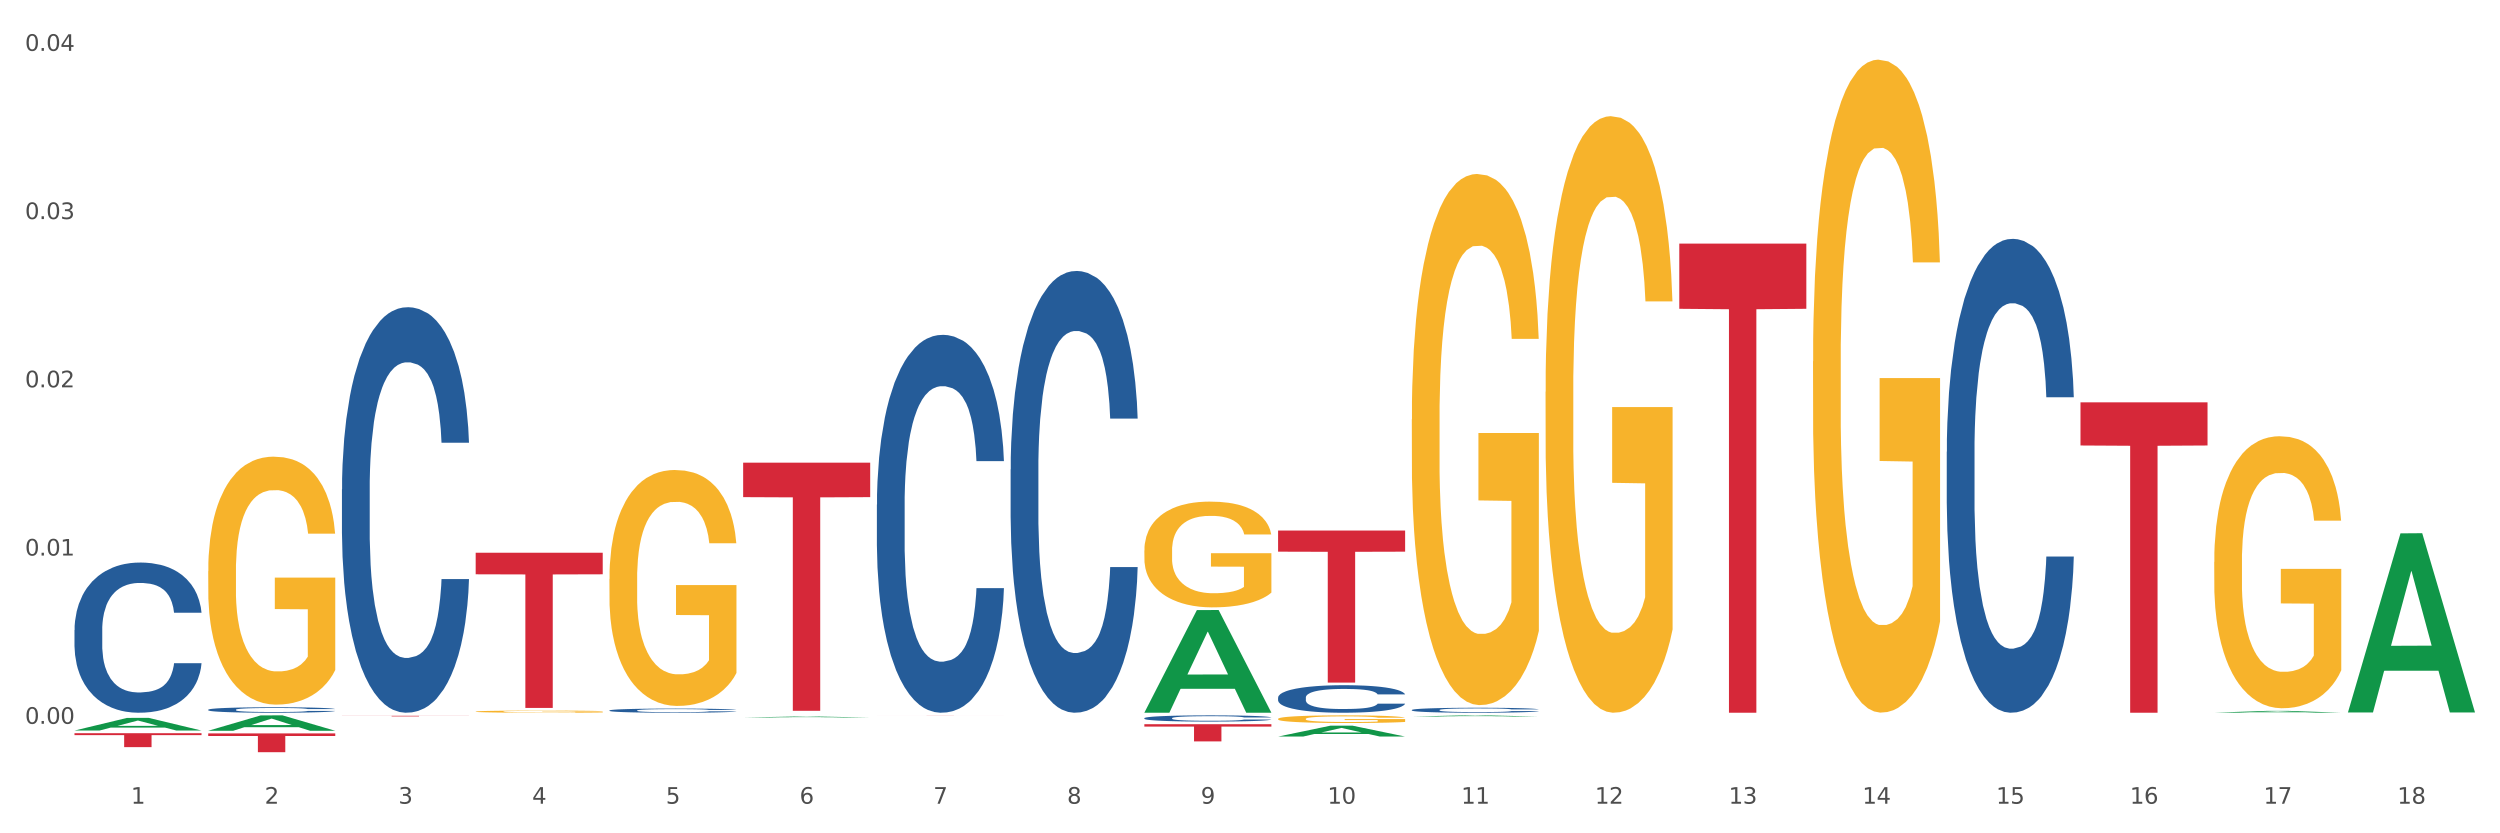 <?xml version="1.0" encoding="utf-8" standalone="no"?>
<!DOCTYPE svg PUBLIC "-//W3C//DTD SVG 1.1//EN"
  "http://www.w3.org/Graphics/SVG/1.1/DTD/svg11.dtd">
<svg xmlns:xlink="http://www.w3.org/1999/xlink" width="1080pt" height="360pt" viewBox="0 0 1080 360" xmlns="http://www.w3.org/2000/svg" version="1.1">
 <rect x="0" y="0" width="1080" height="360" fill="#333333" stroke="none"/>
 <defs>
  <style type="text/css">*{stroke-linejoin: round; stroke-linecap: butt}</style>
 </defs>
 <g id="figure_1">
  <g id="patch_1">
   <path d="M 0 360 
L 1080 360 
L 1080 0 
L 0 0 
z
" style="fill: #ffffff; stroke: #ffffff; stroke-linejoin: miter"/>
  </g>
  <g id="axes_1">
   <g id="matplotlib.axis_1">
    <g id="xtick_1">
     <g id="text_1">
      <!-- 1 -->
      <g style="fill: #4d4d4d" transform="translate(56.563 347.204) scale(0.096 -0.096)">
       <defs>
        <path id="DejaVuSans-31" d="M 794 531 
L 1825 531 
L 1825 4091 
L 703 3866 
L 703 4441 
L 1819 4666 
L 2450 4666 
L 2450 531 
L 3481 531 
L 3481 0 
L 794 0 
L 794 531 
z
" transform="scale(0.016)"/>
       </defs>
       <use xlink:href="#DejaVuSans-31"/>
      </g>
     </g>
    </g>
    <g id="xtick_2">
     <g id="text_2">
      <!-- 2 -->
      <g style="fill: #4d4d4d" transform="translate(114.336 347.204) scale(0.096 -0.096)">
       <defs>
        <path id="DejaVuSans-32" d="M 1228 531 
L 3431 531 
L 3431 0 
L 469 0 
L 469 531 
Q 828 903 1448 1529 
Q 2069 2156 2228 2338 
Q 2531 2678 2651 2914 
Q 2772 3150 2772 3378 
Q 2772 3750 2511 3984 
Q 2250 4219 1831 4219 
Q 1534 4219 1204 4116 
Q 875 4013 500 3803 
L 500 4441 
Q 881 4594 1212 4672 
Q 1544 4750 1819 4750 
Q 2544 4750 2975 4387 
Q 3406 4025 3406 3419 
Q 3406 3131 3298 2873 
Q 3191 2616 2906 2266 
Q 2828 2175 2409 1742 
Q 1991 1309 1228 531 
z
" transform="scale(0.016)"/>
       </defs>
       <use xlink:href="#DejaVuSans-32"/>
      </g>
     </g>
    </g>
    <g id="xtick_3">
     <g id="text_3">
      <!-- 3 -->
      <g style="fill: #4d4d4d" transform="translate(172.109 347.204) scale(0.096 -0.096)">
       <defs>
        <path id="DejaVuSans-33" d="M 2597 2516 
Q 3050 2419 3304 2112 
Q 3559 1806 3559 1356 
Q 3559 666 3084 287 
Q 2609 -91 1734 -91 
Q 1441 -91 1130 -33 
Q 819 25 488 141 
L 488 750 
Q 750 597 1062 519 
Q 1375 441 1716 441 
Q 2309 441 2620 675 
Q 2931 909 2931 1356 
Q 2931 1769 2642 2001 
Q 2353 2234 1838 2234 
L 1294 2234 
L 1294 2753 
L 1863 2753 
Q 2328 2753 2575 2939 
Q 2822 3125 2822 3475 
Q 2822 3834 2567 4026 
Q 2313 4219 1838 4219 
Q 1578 4219 1281 4162 
Q 984 4106 628 3988 
L 628 4550 
Q 988 4650 1302 4700 
Q 1616 4750 1894 4750 
Q 2613 4750 3031 4423 
Q 3450 4097 3450 3541 
Q 3450 3153 3228 2886 
Q 3006 2619 2597 2516 
z
" transform="scale(0.016)"/>
       </defs>
       <use xlink:href="#DejaVuSans-33"/>
      </g>
     </g>
    </g>
    <g id="xtick_4">
     <g id="text_4">
      <!-- 4 -->
      <g style="fill: #4d4d4d" transform="translate(229.882 347.204) scale(0.096 -0.096)">
       <defs>
        <path id="DejaVuSans-34" d="M 2419 4116 
L 825 1625 
L 2419 1625 
L 2419 4116 
z
M 2253 4666 
L 3047 4666 
L 3047 1625 
L 3713 1625 
L 3713 1100 
L 3047 1100 
L 3047 0 
L 2419 0 
L 2419 1100 
L 313 1100 
L 313 1709 
L 2253 4666 
z
" transform="scale(0.016)"/>
       </defs>
       <use xlink:href="#DejaVuSans-34"/>
      </g>
     </g>
    </g>
    <g id="xtick_5">
     <g id="text_5">
      <!-- 5 -->
      <g style="fill: #4d4d4d" transform="translate(287.655 347.204) scale(0.096 -0.096)">
       <defs>
        <path id="DejaVuSans-35" d="M 691 4666 
L 3169 4666 
L 3169 4134 
L 1269 4134 
L 1269 2991 
Q 1406 3038 1543 3061 
Q 1681 3084 1819 3084 
Q 2600 3084 3056 2656 
Q 3513 2228 3513 1497 
Q 3513 744 3044 326 
Q 2575 -91 1722 -91 
Q 1428 -91 1123 -41 
Q 819 9 494 109 
L 494 744 
Q 775 591 1075 516 
Q 1375 441 1709 441 
Q 2250 441 2565 725 
Q 2881 1009 2881 1497 
Q 2881 1984 2565 2268 
Q 2250 2553 1709 2553 
Q 1456 2553 1204 2497 
Q 953 2441 691 2322 
L 691 4666 
z
" transform="scale(0.016)"/>
       </defs>
       <use xlink:href="#DejaVuSans-35"/>
      </g>
     </g>
    </g>
    <g id="xtick_6">
     <g id="text_6">
      <!-- 6 -->
      <g style="fill: #4d4d4d" transform="translate(345.428 347.204) scale(0.096 -0.096)">
       <defs>
        <path id="DejaVuSans-36" d="M 2113 2584 
Q 1688 2584 1439 2293 
Q 1191 2003 1191 1497 
Q 1191 994 1439 701 
Q 1688 409 2113 409 
Q 2538 409 2786 701 
Q 3034 994 3034 1497 
Q 3034 2003 2786 2293 
Q 2538 2584 2113 2584 
z
M 3366 4563 
L 3366 3988 
Q 3128 4100 2886 4159 
Q 2644 4219 2406 4219 
Q 1781 4219 1451 3797 
Q 1122 3375 1075 2522 
Q 1259 2794 1537 2939 
Q 1816 3084 2150 3084 
Q 2853 3084 3261 2657 
Q 3669 2231 3669 1497 
Q 3669 778 3244 343 
Q 2819 -91 2113 -91 
Q 1303 -91 875 529 
Q 447 1150 447 2328 
Q 447 3434 972 4092 
Q 1497 4750 2381 4750 
Q 2619 4750 2861 4703 
Q 3103 4656 3366 4563 
z
" transform="scale(0.016)"/>
       </defs>
       <use xlink:href="#DejaVuSans-36"/>
      </g>
     </g>
    </g>
    <g id="xtick_7">
     <g id="text_7">
      <!-- 7 -->
      <g style="fill: #4d4d4d" transform="translate(403.201 347.204) scale(0.096 -0.096)">
       <defs>
        <path id="DejaVuSans-37" d="M 525 4666 
L 3525 4666 
L 3525 4397 
L 1831 0 
L 1172 0 
L 2766 4134 
L 525 4134 
L 525 4666 
z
" transform="scale(0.016)"/>
       </defs>
       <use xlink:href="#DejaVuSans-37"/>
      </g>
     </g>
    </g>
    <g id="xtick_8">
     <g id="text_8">
      <!-- 8 -->
      <g style="fill: #4d4d4d" transform="translate(460.974 347.204) scale(0.096 -0.096)">
       <defs>
        <path id="DejaVuSans-38" d="M 2034 2216 
Q 1584 2216 1326 1975 
Q 1069 1734 1069 1313 
Q 1069 891 1326 650 
Q 1584 409 2034 409 
Q 2484 409 2743 651 
Q 3003 894 3003 1313 
Q 3003 1734 2745 1975 
Q 2488 2216 2034 2216 
z
M 1403 2484 
Q 997 2584 770 2862 
Q 544 3141 544 3541 
Q 544 4100 942 4425 
Q 1341 4750 2034 4750 
Q 2731 4750 3128 4425 
Q 3525 4100 3525 3541 
Q 3525 3141 3298 2862 
Q 3072 2584 2669 2484 
Q 3125 2378 3379 2068 
Q 3634 1759 3634 1313 
Q 3634 634 3220 271 
Q 2806 -91 2034 -91 
Q 1263 -91 848 271 
Q 434 634 434 1313 
Q 434 1759 690 2068 
Q 947 2378 1403 2484 
z
M 1172 3481 
Q 1172 3119 1398 2916 
Q 1625 2713 2034 2713 
Q 2441 2713 2670 2916 
Q 2900 3119 2900 3481 
Q 2900 3844 2670 4047 
Q 2441 4250 2034 4250 
Q 1625 4250 1398 4047 
Q 1172 3844 1172 3481 
z
" transform="scale(0.016)"/>
       </defs>
       <use xlink:href="#DejaVuSans-38"/>
      </g>
     </g>
    </g>
    <g id="xtick_9">
     <g id="text_9">
      <!-- 9 -->
      <g style="fill: #4d4d4d" transform="translate(518.747 347.204) scale(0.096 -0.096)">
       <defs>
        <path id="DejaVuSans-39" d="M 703 97 
L 703 672 
Q 941 559 1184 500 
Q 1428 441 1663 441 
Q 2288 441 2617 861 
Q 2947 1281 2994 2138 
Q 2813 1869 2534 1725 
Q 2256 1581 1919 1581 
Q 1219 1581 811 2004 
Q 403 2428 403 3163 
Q 403 3881 828 4315 
Q 1253 4750 1959 4750 
Q 2769 4750 3195 4129 
Q 3622 3509 3622 2328 
Q 3622 1225 3098 567 
Q 2575 -91 1691 -91 
Q 1453 -91 1209 -44 
Q 966 3 703 97 
z
M 1959 2075 
Q 2384 2075 2632 2365 
Q 2881 2656 2881 3163 
Q 2881 3666 2632 3958 
Q 2384 4250 1959 4250 
Q 1534 4250 1286 3958 
Q 1038 3666 1038 3163 
Q 1038 2656 1286 2365 
Q 1534 2075 1959 2075 
z
" transform="scale(0.016)"/>
       </defs>
       <use xlink:href="#DejaVuSans-39"/>
      </g>
     </g>
    </g>
    <g id="xtick_10">
     <g id="text_10">
      <!-- 10 -->
      <g style="fill: #4d4d4d" transform="translate(573.466 347.204) scale(0.096 -0.096)">
       <defs>
        <path id="DejaVuSans-30" d="M 2034 4250 
Q 1547 4250 1301 3770 
Q 1056 3291 1056 2328 
Q 1056 1369 1301 889 
Q 1547 409 2034 409 
Q 2525 409 2770 889 
Q 3016 1369 3016 2328 
Q 3016 3291 2770 3770 
Q 2525 4250 2034 4250 
z
M 2034 4750 
Q 2819 4750 3233 4129 
Q 3647 3509 3647 2328 
Q 3647 1150 3233 529 
Q 2819 -91 2034 -91 
Q 1250 -91 836 529 
Q 422 1150 422 2328 
Q 422 3509 836 4129 
Q 1250 4750 2034 4750 
z
" transform="scale(0.016)"/>
       </defs>
       <use xlink:href="#DejaVuSans-31"/>
       <use xlink:href="#DejaVuSans-30" transform="translate(63.623 0)"/>
      </g>
     </g>
    </g>
    <g id="xtick_11">
     <g id="text_11">
      <!-- 11 -->
      <g style="fill: #4d4d4d" transform="translate(631.239 347.204) scale(0.096 -0.096)">
       <use xlink:href="#DejaVuSans-31"/>
       <use xlink:href="#DejaVuSans-31" transform="translate(63.623 0)"/>
      </g>
     </g>
    </g>
    <g id="xtick_12">
     <g id="text_12">
      <!-- 12 -->
      <g style="fill: #4d4d4d" transform="translate(689.012 347.204) scale(0.096 -0.096)">
       <use xlink:href="#DejaVuSans-31"/>
       <use xlink:href="#DejaVuSans-32" transform="translate(63.623 0)"/>
      </g>
     </g>
    </g>
    <g id="xtick_13">
     <g id="text_13">
      <!-- 13 -->
      <g style="fill: #4d4d4d" transform="translate(746.785 347.204) scale(0.096 -0.096)">
       <use xlink:href="#DejaVuSans-31"/>
       <use xlink:href="#DejaVuSans-33" transform="translate(63.623 0)"/>
      </g>
     </g>
    </g>
    <g id="xtick_14">
     <g id="text_14">
      <!-- 14 -->
      <g style="fill: #4d4d4d" transform="translate(804.558 347.204) scale(0.096 -0.096)">
       <use xlink:href="#DejaVuSans-31"/>
       <use xlink:href="#DejaVuSans-34" transform="translate(63.623 0)"/>
      </g>
     </g>
    </g>
    <g id="xtick_15">
     <g id="text_15">
      <!-- 15 -->
      <g style="fill: #4d4d4d" transform="translate(862.331 347.204) scale(0.096 -0.096)">
       <use xlink:href="#DejaVuSans-31"/>
       <use xlink:href="#DejaVuSans-35" transform="translate(63.623 0)"/>
      </g>
     </g>
    </g>
    <g id="xtick_16">
     <g id="text_16">
      <!-- 16 -->
      <g style="fill: #4d4d4d" transform="translate(920.104 347.204) scale(0.096 -0.096)">
       <use xlink:href="#DejaVuSans-31"/>
       <use xlink:href="#DejaVuSans-36" transform="translate(63.623 0)"/>
      </g>
     </g>
    </g>
    <g id="xtick_17">
     <g id="text_17">
      <!-- 17 -->
      <g style="fill: #4d4d4d" transform="translate(977.877 347.204) scale(0.096 -0.096)">
       <use xlink:href="#DejaVuSans-31"/>
       <use xlink:href="#DejaVuSans-37" transform="translate(63.623 0)"/>
      </g>
     </g>
    </g>
    <g id="xtick_18">
     <g id="text_18">
      <!-- 18 -->
      <g style="fill: #4d4d4d" transform="translate(1035.65 347.204) scale(0.096 -0.096)">
       <use xlink:href="#DejaVuSans-31"/>
       <use xlink:href="#DejaVuSans-38" transform="translate(63.623 0)"/>
      </g>
     </g>
    </g>
    <g id="xtick_19"/>
    <g id="xtick_20"/>
    <g id="xtick_21"/>
    <g id="xtick_22"/>
    <g id="xtick_23"/>
    <g id="xtick_24"/>
    <g id="xtick_25"/>
    <g id="xtick_26"/>
    <g id="xtick_27"/>
    <g id="xtick_28"/>
    <g id="xtick_29"/>
    <g id="xtick_30"/>
    <g id="xtick_31"/>
    <g id="xtick_32"/>
    <g id="xtick_33"/>
    <g id="xtick_34"/>
    <g id="xtick_35"/>
   </g>
   <g id="matplotlib.axis_2">
    <g id="ytick_1">
     <g id="text_19">
      <!-- 0.00 -->
      <g style="fill: #4d4d4d" transform="translate(10.8 312.683) scale(0.096 -0.096)">
       <defs>
        <path id="DejaVuSans-2e" d="M 684 794 
L 1344 794 
L 1344 0 
L 684 0 
L 684 794 
z
" transform="scale(0.016)"/>
       </defs>
       <use xlink:href="#DejaVuSans-30"/>
       <use xlink:href="#DejaVuSans-2e" transform="translate(63.623 0)"/>
       <use xlink:href="#DejaVuSans-30" transform="translate(95.41 0)"/>
       <use xlink:href="#DejaVuSans-30" transform="translate(159.033 0)"/>
      </g>
     </g>
    </g>
    <g id="ytick_2">
     <g id="text_20">
      <!-- 0.01 -->
      <g style="fill: #4d4d4d" transform="translate(10.8 240.003) scale(0.096 -0.096)">
       <use xlink:href="#DejaVuSans-30"/>
       <use xlink:href="#DejaVuSans-2e" transform="translate(63.623 0)"/>
       <use xlink:href="#DejaVuSans-30" transform="translate(95.41 0)"/>
       <use xlink:href="#DejaVuSans-31" transform="translate(159.033 0)"/>
      </g>
     </g>
    </g>
    <g id="ytick_3">
     <g id="text_21">
      <!-- 0.02 -->
      <g style="fill: #4d4d4d" transform="translate(10.8 167.323) scale(0.096 -0.096)">
       <use xlink:href="#DejaVuSans-30"/>
       <use xlink:href="#DejaVuSans-2e" transform="translate(63.623 0)"/>
       <use xlink:href="#DejaVuSans-30" transform="translate(95.41 0)"/>
       <use xlink:href="#DejaVuSans-32" transform="translate(159.033 0)"/>
      </g>
     </g>
    </g>
    <g id="ytick_4">
     <g id="text_22">
      <!-- 0.03 -->
      <g style="fill: #4d4d4d" transform="translate(10.8 94.644) scale(0.096 -0.096)">
       <use xlink:href="#DejaVuSans-30"/>
       <use xlink:href="#DejaVuSans-2e" transform="translate(63.623 0)"/>
       <use xlink:href="#DejaVuSans-30" transform="translate(95.41 0)"/>
       <use xlink:href="#DejaVuSans-33" transform="translate(159.033 0)"/>
      </g>
     </g>
    </g>
    <g id="ytick_5">
     <g id="text_23">
      <!-- 0.04 -->
      <g style="fill: #4d4d4d" transform="translate(10.8 21.964) scale(0.096 -0.096)">
       <use xlink:href="#DejaVuSans-30"/>
       <use xlink:href="#DejaVuSans-2e" transform="translate(63.623 0)"/>
       <use xlink:href="#DejaVuSans-30" transform="translate(95.41 0)"/>
       <use xlink:href="#DejaVuSans-34" transform="translate(159.033 0)"/>
      </g>
     </g>
    </g>
    <g id="ytick_6"/>
    <g id="ytick_7"/>
    <g id="ytick_8"/>
    <g id="ytick_9"/>
   </g>
   <g id="PolyCollection_1">
    <path d="M 32.175 315.587 
L 32.232 315.582 
L 54.864 310.134 
L 64.257 310.129 
L 87.059 315.597 
L 76.196 315.597 
L 71.273 314.324 
L 47.905 314.324 
L 47.735 314.344 
L 42.982 315.597 
L 32.175 315.597 
L 32.175 315.587 
L 50.847 313.564 
L 68.331 313.559 
L 59.674 311.294 
L 59.561 311.284 
L 59.447 311.299 
L 50.79 313.559 
L 50.847 313.564 
L 32.175 315.587 
z
" clip-path="url(#p1d0d12eead)" style="fill: #109648"/>
    <path d="M 147.721 309.22 
L 202.605 309.22 
L 202.605 309.256 
L 181.016 309.256 
L 181.016 309.484 
L 169.18 309.484 
L 169.18 309.256 
L 147.721 309.256 
L 147.721 309.22 
L 147.721 309.22 
z
" clip-path="url(#p1d0d12eead)" style="fill: #d62839"/>
    <path d="M 205.494 238.776 
L 260.378 238.776 
L 260.378 248.095 
L 238.789 248.158 
L 238.789 305.837 
L 226.953 305.837 
L 226.953 248.158 
L 205.494 248.095 
L 205.494 238.839 
L 205.494 238.776 
z
" clip-path="url(#p1d0d12eead)" style="fill: #d62839"/>
    <path d="M 321.04 199.867 
L 375.924 199.867 
L 375.924 214.762 
L 354.335 214.863 
L 354.335 307.053 
L 342.499 307.053 
L 342.499 214.863 
L 321.04 214.762 
L 321.04 199.968 
L 321.04 199.867 
z
" clip-path="url(#p1d0d12eead)" style="fill: #d62839"/>
    <path d="M 378.813 309.035 
L 433.697 309.035 
L 433.697 309.041 
L 412.108 309.041 
L 412.108 309.079 
L 400.272 309.079 
L 400.272 309.041 
L 378.813 309.041 
L 378.813 309.035 
L 378.813 309.035 
z
" clip-path="url(#p1d0d12eead)" style="fill: #d62839"/>
    <path d="M 494.359 312.859 
L 549.243 312.859 
L 549.243 313.893 
L 527.654 313.9 
L 527.654 320.298 
L 515.818 320.298 
L 515.818 313.9 
L 494.359 313.893 
L 494.359 312.866 
L 494.359 312.859 
z
" clip-path="url(#p1d0d12eead)" style="fill: #d62839"/>
    <path d="M 725.451 105.238 
L 780.335 105.238 
L 780.335 133.402 
L 758.746 133.592 
L 758.746 307.902 
L 746.91 307.902 
L 746.91 133.592 
L 725.451 133.402 
L 725.451 105.429 
L 725.451 105.238 
z
" clip-path="url(#p1d0d12eead)" style="fill: #d62839"/>
    <path d="M 898.77 173.817 
L 953.654 173.817 
L 953.654 192.45 
L 932.064 192.576 
L 932.064 307.902 
L 920.229 307.902 
L 920.229 192.576 
L 898.77 192.45 
L 898.77 173.942 
L 898.77 173.817 
z
" clip-path="url(#p1d0d12eead)" style="fill: #d62839"/>
    <path d="M 89.948 246.777 
L 90.013 246.679 
L 90.013 243.157 
L 90.142 240.124 
L 90.79 232.786 
L 91.762 226.721 
L 92.475 223.492 
L 93.188 220.85 
L 94.03 218.209 
L 95.067 215.469 
L 96.946 211.458 
L 98.113 209.404 
L 99.538 207.251 
L 102.13 204.12 
L 104.009 202.359 
L 105.953 200.892 
L 109.128 199.131 
L 111.202 198.348 
L 113.405 197.761 
L 116.062 197.37 
L 118.071 197.272 
L 122.477 197.565 
L 126.235 198.446 
L 128.049 199.131 
L 130.382 200.305 
L 131.613 201.088 
L 133.622 202.653 
L 135.696 204.708 
L 137.121 206.469 
L 139.26 209.795 
L 140.88 213.121 
L 142.37 217.23 
L 143.148 220.068 
L 143.731 222.709 
L 144.249 225.742 
L 144.768 230.536 
L 133.104 230.536 
L 132.65 227.112 
L 131.937 223.883 
L 130.901 220.753 
L 129.993 218.796 
L 128.438 216.35 
L 127.013 214.785 
L 125.522 213.611 
L 123.708 212.632 
L 122.282 212.143 
L 120.274 211.752 
L 116.321 211.85 
L 113.664 212.632 
L 111.85 213.611 
L 110.684 214.491 
L 109.647 215.469 
L 108.48 216.839 
L 107.12 218.894 
L 106.148 220.753 
L 105.176 223.101 
L 104.398 225.449 
L 103.685 228.188 
L 103.102 231.123 
L 102.648 234.156 
L 102.26 237.874 
L 101.936 244.038 
L 101.936 257.441 
L 102.065 260.474 
L 102.389 264.485 
L 102.778 267.518 
L 103.426 271.138 
L 104.009 273.584 
L 105.111 277.106 
L 106.342 280.041 
L 107.314 281.9 
L 108.286 283.465 
L 109.971 285.618 
L 111.85 287.379 
L 113.47 288.455 
L 115.673 289.433 
L 117.163 289.825 
L 118.459 290.02 
L 121.634 290.02 
L 123.902 289.727 
L 126.43 289.042 
L 128.373 288.162 
L 129.993 287.085 
L 131.808 285.324 
L 132.974 283.661 
L 132.974 263.213 
L 118.719 263.116 
L 118.719 249.516 
L 144.832 249.516 
L 144.832 289.433 
L 143.731 291.488 
L 142.5 293.347 
L 141.204 295.01 
L 139.26 297.065 
L 136.927 299.021 
L 134.853 300.391 
L 132.65 301.565 
L 130.058 302.641 
L 126.689 303.62 
L 124.615 304.011 
L 122.023 304.304 
L 118.978 304.402 
L 116.321 304.207 
L 113.729 303.717 
L 111.007 302.837 
L 108.351 301.565 
L 106.342 300.293 
L 104.333 298.728 
L 102.195 296.673 
L 100.51 294.717 
L 99.214 292.955 
L 97.789 290.705 
L 96.233 287.77 
L 95.067 285.129 
L 94.03 282.389 
L 92.929 278.867 
L 92.151 275.834 
L 91.374 272.019 
L 90.92 269.181 
L 90.402 264.779 
L 90.013 258.615 
L 89.948 246.777 
z
" clip-path="url(#p1d0d12eead)" style="fill: #f7b32b"/>
    <path d="M 89.948 316.83 
L 144.832 316.83 
L 144.832 317.958 
L 123.243 317.966 
L 123.243 324.95 
L 111.407 324.95 
L 111.407 317.966 
L 89.948 317.958 
L 89.948 316.837 
L 89.948 316.83 
z
" clip-path="url(#p1d0d12eead)" style="fill: #d62839"/>
    <path d="M 840.997 195.166 
L 841.062 194.979 
L 841.062 189.744 
L 841.256 182.64 
L 841.97 169.552 
L 842.878 159.644 
L 844.435 148.052 
L 845.278 143.191 
L 846.381 137.769 
L 848.652 128.982 
L 851.247 121.504 
L 853.063 117.391 
L 854.426 114.773 
L 857.475 110.099 
L 859.227 108.043 
L 861.043 106.36 
L 862.6 105.238 
L 865.195 103.93 
L 867.271 103.369 
L 869.672 103.182 
L 871.683 103.369 
L 874.343 104.117 
L 878.235 106.36 
L 879.727 107.669 
L 881.738 109.912 
L 883.814 112.904 
L 885.501 115.895 
L 887.447 120.195 
L 889.458 125.804 
L 891.405 132.908 
L 892.767 139.452 
L 893.87 146.369 
L 894.843 154.783 
L 895.557 163.944 
L 895.881 171.609 
L 884.009 171.609 
L 883.685 164.691 
L 883.036 157.213 
L 882.387 152.165 
L 881.673 148.052 
L 880.571 143.378 
L 879.597 140.387 
L 877.976 136.834 
L 876.483 134.591 
L 875.251 133.282 
L 873.759 132.16 
L 870.58 131.039 
L 868.309 131.039 
L 866.882 131.413 
L 865.13 132.347 
L 863.638 133.656 
L 861.887 135.9 
L 860.524 138.33 
L 859.162 141.508 
L 858.383 143.752 
L 857.216 147.865 
L 856.437 151.23 
L 855.399 157.026 
L 854.815 161.139 
L 853.777 171.796 
L 853.323 179.648 
L 853.128 185.07 
L 852.999 191.053 
L 852.999 220.218 
L 853.388 233.305 
L 853.712 238.914 
L 854.231 245.271 
L 855.204 253.497 
L 856.632 261.536 
L 858.124 267.332 
L 859.356 270.884 
L 860.524 273.502 
L 861.692 275.558 
L 863.119 277.428 
L 864.287 278.55 
L 866.039 279.671 
L 868.115 280.232 
L 869.736 280.232 
L 873.045 279.298 
L 874.537 278.363 
L 875.964 277.054 
L 877.521 274.997 
L 878.754 272.754 
L 879.468 271.071 
L 880.635 267.519 
L 881.544 263.78 
L 882.322 259.48 
L 882.841 255.741 
L 883.425 250.132 
L 883.879 243.775 
L 884.009 240.41 
L 895.881 240.41 
L 895.622 247.14 
L 895.167 253.684 
L 894.259 262.471 
L 893.546 267.519 
L 892.443 273.689 
L 891.275 278.924 
L 889.653 284.719 
L 888.161 289.019 
L 886.604 292.759 
L 884.917 296.124 
L 881.868 300.798 
L 880.765 302.107 
L 878.43 304.35 
L 876.613 305.659 
L 873.953 306.967 
L 871.229 307.715 
L 868.374 307.902 
L 865.844 307.528 
L 863.054 306.407 
L 861.303 305.285 
L 859.356 303.602 
L 857.086 300.985 
L 854.945 297.806 
L 852.934 294.067 
L 851.052 289.767 
L 849.301 284.906 
L 847.03 276.867 
L 845.343 269.015 
L 844.111 261.723 
L 843.267 255.554 
L 842.424 247.701 
L 841.97 242.28 
L 841.256 229.192 
L 840.997 217.04 
L 840.997 195.166 
z
" clip-path="url(#p1d0d12eead)" style="fill: #255c99"/>
    <path d="M 552.132 301.353 
L 552.197 301.342 
L 552.197 301.038 
L 552.391 300.625 
L 553.105 299.865 
L 554.013 299.289 
L 555.57 298.615 
L 556.414 298.333 
L 557.516 298.018 
L 559.787 297.508 
L 562.382 297.073 
L 564.199 296.834 
L 565.561 296.682 
L 568.61 296.411 
L 570.362 296.291 
L 572.178 296.193 
L 573.735 296.128 
L 576.33 296.052 
L 578.406 296.019 
L 580.807 296.009 
L 582.818 296.019 
L 585.478 296.063 
L 589.37 296.193 
L 590.862 296.269 
L 592.873 296.4 
L 594.949 296.573 
L 596.636 296.747 
L 598.582 296.997 
L 600.594 297.323 
L 602.54 297.736 
L 603.902 298.116 
L 605.005 298.518 
L 605.978 299.006 
L 606.692 299.539 
L 607.016 299.984 
L 595.144 299.984 
L 594.82 299.582 
L 594.171 299.148 
L 593.522 298.854 
L 592.809 298.615 
L 591.706 298.344 
L 590.733 298.17 
L 589.111 297.964 
L 587.619 297.833 
L 586.386 297.757 
L 584.894 297.692 
L 581.715 297.627 
L 579.444 297.627 
L 578.017 297.649 
L 576.265 297.703 
L 574.773 297.779 
L 573.022 297.909 
L 571.659 298.051 
L 570.297 298.235 
L 569.518 298.366 
L 568.351 298.605 
L 567.572 298.8 
L 566.534 299.137 
L 565.95 299.376 
L 564.912 299.995 
L 564.458 300.451 
L 564.263 300.766 
L 564.134 301.114 
L 564.134 302.808 
L 564.523 303.568 
L 564.847 303.894 
L 565.366 304.264 
L 566.339 304.742 
L 567.767 305.209 
L 569.259 305.545 
L 570.491 305.752 
L 571.659 305.904 
L 572.827 306.023 
L 574.254 306.132 
L 575.422 306.197 
L 577.174 306.262 
L 579.25 306.295 
L 580.871 306.295 
L 584.18 306.24 
L 585.672 306.186 
L 587.1 306.11 
L 588.657 305.991 
L 589.889 305.86 
L 590.603 305.763 
L 591.771 305.556 
L 592.679 305.339 
L 593.457 305.089 
L 593.976 304.872 
L 594.56 304.546 
L 595.014 304.177 
L 595.144 303.981 
L 607.016 303.981 
L 606.757 304.372 
L 606.303 304.752 
L 605.394 305.263 
L 604.681 305.556 
L 603.578 305.915 
L 602.41 306.219 
L 600.788 306.555 
L 599.296 306.805 
L 597.739 307.022 
L 596.052 307.218 
L 593.003 307.49 
L 591.9 307.566 
L 589.565 307.696 
L 587.748 307.772 
L 585.088 307.848 
L 582.364 307.891 
L 579.509 307.902 
L 576.979 307.881 
L 574.189 307.815 
L 572.438 307.75 
L 570.491 307.652 
L 568.221 307.5 
L 566.08 307.316 
L 564.069 307.099 
L 562.187 306.849 
L 560.436 306.566 
L 558.165 306.099 
L 556.478 305.643 
L 555.246 305.219 
L 554.402 304.861 
L 553.559 304.405 
L 553.105 304.09 
L 552.391 303.329 
L 552.132 302.623 
L 552.132 301.353 
z
" clip-path="url(#p1d0d12eead)" style="fill: #255c99"/>
    <path d="M 494.359 310.244 
L 494.424 310.242 
L 494.424 310.173 
L 494.618 310.08 
L 495.332 309.908 
L 496.24 309.778 
L 497.797 309.625 
L 498.641 309.561 
L 499.743 309.49 
L 502.014 309.375 
L 504.609 309.276 
L 506.426 309.222 
L 507.788 309.188 
L 510.837 309.126 
L 512.589 309.099 
L 514.405 309.077 
L 515.962 309.062 
L 518.557 309.045 
L 520.633 309.038 
L 523.034 309.035 
L 525.045 309.038 
L 527.705 309.048 
L 531.597 309.077 
L 533.089 309.094 
L 535.1 309.124 
L 537.176 309.163 
L 538.863 309.202 
L 540.809 309.259 
L 542.821 309.333 
L 544.767 309.426 
L 546.129 309.512 
L 547.232 309.603 
L 548.205 309.714 
L 548.919 309.834 
L 549.243 309.935 
L 537.371 309.935 
L 537.047 309.844 
L 536.398 309.746 
L 535.749 309.679 
L 535.036 309.625 
L 533.933 309.564 
L 532.96 309.524 
L 531.338 309.478 
L 529.846 309.448 
L 528.613 309.431 
L 527.121 309.416 
L 523.942 309.402 
L 521.671 309.402 
L 520.244 309.406 
L 518.492 309.419 
L 517 309.436 
L 515.249 309.465 
L 513.886 309.497 
L 512.524 309.539 
L 511.745 309.569 
L 510.578 309.623 
L 509.799 309.667 
L 508.761 309.743 
L 508.177 309.797 
L 507.139 309.937 
L 506.685 310.04 
L 506.49 310.112 
L 506.361 310.19 
L 506.361 310.574 
L 506.75 310.746 
L 507.074 310.819 
L 507.593 310.903 
L 508.566 311.011 
L 509.994 311.117 
L 511.486 311.193 
L 512.718 311.24 
L 513.886 311.274 
L 515.054 311.301 
L 516.481 311.326 
L 517.649 311.34 
L 519.401 311.355 
L 521.477 311.363 
L 523.099 311.363 
L 526.407 311.35 
L 527.899 311.338 
L 529.327 311.321 
L 530.884 311.294 
L 532.116 311.264 
L 532.83 311.242 
L 533.998 311.195 
L 534.906 311.146 
L 535.684 311.09 
L 536.203 311.041 
L 536.787 310.967 
L 537.241 310.883 
L 537.371 310.839 
L 549.243 310.839 
L 548.984 310.928 
L 548.53 311.014 
L 547.621 311.129 
L 546.908 311.195 
L 545.805 311.277 
L 544.637 311.345 
L 543.015 311.422 
L 541.523 311.478 
L 539.966 311.527 
L 538.279 311.571 
L 535.23 311.633 
L 534.127 311.65 
L 531.792 311.68 
L 529.975 311.697 
L 527.315 311.714 
L 524.591 311.724 
L 521.736 311.726 
L 519.206 311.721 
L 516.416 311.707 
L 514.665 311.692 
L 512.718 311.67 
L 510.448 311.635 
L 508.307 311.594 
L 506.296 311.544 
L 504.414 311.488 
L 502.663 311.424 
L 500.392 311.318 
L 498.705 311.215 
L 497.473 311.119 
L 496.629 311.038 
L 495.786 310.935 
L 495.332 310.864 
L 494.618 310.692 
L 494.359 310.532 
L 494.359 310.244 
z
" clip-path="url(#p1d0d12eead)" style="fill: #255c99"/>
    <path d="M 436.586 202.804 
L 436.651 202.63 
L 436.651 197.75 
L 436.845 191.127 
L 437.559 178.927 
L 438.467 169.689 
L 440.024 158.883 
L 440.868 154.351 
L 441.97 149.297 
L 444.241 141.105 
L 446.836 134.134 
L 448.653 130.299 
L 450.015 127.859 
L 453.064 123.502 
L 454.816 121.585 
L 456.632 120.016 
L 458.189 118.97 
L 460.784 117.75 
L 462.86 117.227 
L 465.261 117.053 
L 467.272 117.227 
L 469.932 117.925 
L 473.824 120.016 
L 475.316 121.236 
L 477.327 123.328 
L 479.403 126.116 
L 481.09 128.905 
L 483.036 132.914 
L 485.048 138.142 
L 486.994 144.765 
L 488.356 150.866 
L 489.459 157.314 
L 490.432 165.158 
L 491.146 173.698 
L 491.47 180.844 
L 479.598 180.844 
L 479.274 174.395 
L 478.625 167.423 
L 477.976 162.717 
L 477.263 158.883 
L 476.16 154.526 
L 475.187 151.737 
L 473.565 148.426 
L 472.073 146.334 
L 470.84 145.114 
L 469.348 144.068 
L 466.169 143.023 
L 463.898 143.023 
L 462.471 143.371 
L 460.719 144.243 
L 459.227 145.463 
L 457.476 147.554 
L 456.113 149.82 
L 454.751 152.783 
L 453.972 154.874 
L 452.805 158.709 
L 452.026 161.846 
L 450.988 167.249 
L 450.404 171.083 
L 449.366 181.018 
L 448.912 188.338 
L 448.718 193.393 
L 448.588 198.97 
L 448.588 226.16 
L 448.977 238.36 
L 449.301 243.589 
L 449.82 249.515 
L 450.794 257.183 
L 452.221 264.678 
L 453.713 270.081 
L 454.946 273.393 
L 456.113 275.833 
L 457.281 277.75 
L 458.708 279.493 
L 459.876 280.539 
L 461.628 281.584 
L 463.704 282.107 
L 465.326 282.107 
L 468.634 281.236 
L 470.126 280.364 
L 471.554 279.144 
L 473.111 277.227 
L 474.343 275.135 
L 475.057 273.567 
L 476.225 270.255 
L 477.133 266.769 
L 477.911 262.761 
L 478.43 259.275 
L 479.014 254.046 
L 479.468 248.12 
L 479.598 244.983 
L 491.47 244.983 
L 491.211 251.258 
L 490.757 257.358 
L 489.848 265.549 
L 489.135 270.255 
L 488.032 276.007 
L 486.864 280.887 
L 485.242 286.29 
L 483.75 290.299 
L 482.193 293.785 
L 480.506 296.922 
L 477.457 301.279 
L 476.354 302.499 
L 474.019 304.591 
L 472.202 305.811 
L 469.542 307.031 
L 466.818 307.728 
L 463.963 307.902 
L 461.433 307.554 
L 458.643 306.508 
L 456.892 305.462 
L 454.946 303.894 
L 452.675 301.453 
L 450.534 298.491 
L 448.523 295.005 
L 446.642 290.996 
L 444.89 286.464 
L 442.619 278.97 
L 440.932 271.65 
L 439.7 264.852 
L 438.856 259.101 
L 438.013 251.78 
L 437.559 246.726 
L 436.845 234.526 
L 436.586 223.197 
L 436.586 202.804 
z
" clip-path="url(#p1d0d12eead)" style="fill: #255c99"/>
    <path d="M 378.813 218.002 
L 378.878 217.852 
L 378.878 213.678 
L 379.072 208.013 
L 379.786 197.576 
L 380.694 189.675 
L 382.251 180.431 
L 383.095 176.555 
L 384.198 172.231 
L 386.468 165.224 
L 389.063 159.26 
L 390.88 155.98 
L 392.242 153.893 
L 395.291 150.166 
L 397.043 148.526 
L 398.859 147.184 
L 400.416 146.29 
L 403.011 145.246 
L 405.087 144.799 
L 407.488 144.65 
L 409.499 144.799 
L 412.159 145.395 
L 416.051 147.184 
L 417.543 148.228 
L 419.554 150.017 
L 421.63 152.402 
L 423.317 154.788 
L 425.263 158.217 
L 427.275 162.689 
L 429.221 168.355 
L 430.583 173.573 
L 431.686 179.089 
L 432.659 185.798 
L 433.373 193.104 
L 433.697 199.216 
L 421.825 199.216 
L 421.501 193.7 
L 420.852 187.736 
L 420.203 183.711 
L 419.49 180.431 
L 418.387 176.704 
L 417.414 174.318 
L 415.792 171.486 
L 414.3 169.697 
L 413.067 168.653 
L 411.575 167.758 
L 408.396 166.864 
L 406.125 166.864 
L 404.698 167.162 
L 402.946 167.908 
L 401.454 168.951 
L 399.703 170.74 
L 398.34 172.678 
L 396.978 175.213 
L 396.199 177.002 
L 395.032 180.282 
L 394.253 182.966 
L 393.215 187.587 
L 392.631 190.867 
L 391.593 199.365 
L 391.139 205.627 
L 390.945 209.951 
L 390.815 214.722 
L 390.815 237.979 
L 391.204 248.416 
L 391.528 252.888 
L 392.047 257.957 
L 393.021 264.517 
L 394.448 270.928 
L 395.94 275.55 
L 397.173 278.383 
L 398.34 280.47 
L 399.508 282.11 
L 400.935 283.601 
L 402.103 284.495 
L 403.855 285.39 
L 405.931 285.837 
L 407.553 285.837 
L 410.861 285.092 
L 412.353 284.346 
L 413.781 283.303 
L 415.338 281.663 
L 416.57 279.874 
L 417.284 278.532 
L 418.452 275.699 
L 419.36 272.717 
L 420.138 269.288 
L 420.657 266.306 
L 421.241 261.834 
L 421.695 256.765 
L 421.825 254.081 
L 433.697 254.081 
L 433.438 259.448 
L 432.984 264.666 
L 432.075 271.674 
L 431.362 275.699 
L 430.259 280.619 
L 429.091 284.793 
L 427.469 289.415 
L 425.977 292.844 
L 424.42 295.826 
L 422.733 298.51 
L 419.684 302.237 
L 418.581 303.281 
L 416.246 305.07 
L 414.429 306.113 
L 411.769 307.157 
L 409.045 307.753 
L 406.19 307.902 
L 403.66 307.604 
L 400.87 306.71 
L 399.119 305.815 
L 397.173 304.473 
L 394.902 302.386 
L 392.761 299.851 
L 390.75 296.87 
L 388.869 293.441 
L 387.117 289.564 
L 384.846 283.153 
L 383.16 276.892 
L 381.927 271.077 
L 381.084 266.157 
L 380.24 259.896 
L 379.786 255.572 
L 379.072 245.136 
L 378.813 235.445 
L 378.813 218.002 
z
" clip-path="url(#p1d0d12eead)" style="fill: #255c99"/>
    <path d="M 263.267 306.911 
L 263.332 306.909 
L 263.332 306.863 
L 263.526 306.8 
L 264.24 306.685 
L 265.148 306.598 
L 266.705 306.496 
L 267.549 306.453 
L 268.652 306.406 
L 270.922 306.328 
L 273.517 306.262 
L 275.334 306.226 
L 276.696 306.203 
L 279.745 306.162 
L 281.497 306.144 
L 283.313 306.129 
L 284.87 306.119 
L 287.465 306.108 
L 289.541 306.103 
L 291.942 306.101 
L 293.953 306.103 
L 296.613 306.11 
L 300.505 306.129 
L 301.997 306.141 
L 304.008 306.16 
L 306.084 306.187 
L 307.771 306.213 
L 309.717 306.251 
L 311.729 306.3 
L 313.675 306.363 
L 315.037 306.42 
L 316.14 306.481 
L 317.113 306.555 
L 317.827 306.636 
L 318.151 306.703 
L 306.279 306.703 
L 305.955 306.642 
L 305.306 306.577 
L 304.657 306.532 
L 303.944 306.496 
L 302.841 306.455 
L 301.868 306.429 
L 300.246 306.397 
L 298.754 306.378 
L 297.521 306.366 
L 296.029 306.356 
L 292.85 306.346 
L 290.579 306.346 
L 289.152 306.35 
L 287.4 306.358 
L 285.908 306.369 
L 284.157 306.389 
L 282.794 306.41 
L 281.432 306.438 
L 280.653 306.458 
L 279.486 306.494 
L 278.707 306.524 
L 277.669 306.575 
L 277.085 306.611 
L 276.047 306.705 
L 275.593 306.774 
L 275.399 306.822 
L 275.269 306.874 
L 275.269 307.131 
L 275.658 307.246 
L 275.982 307.295 
L 276.501 307.351 
L 277.475 307.424 
L 278.902 307.494 
L 280.394 307.545 
L 281.627 307.577 
L 282.794 307.6 
L 283.962 307.618 
L 285.389 307.634 
L 286.557 307.644 
L 288.309 307.654 
L 290.385 307.659 
L 292.007 307.659 
L 295.315 307.651 
L 296.807 307.642 
L 298.235 307.631 
L 299.792 307.613 
L 301.024 307.593 
L 301.738 307.578 
L 302.906 307.547 
L 303.814 307.514 
L 304.592 307.476 
L 305.111 307.443 
L 305.695 307.394 
L 306.149 307.338 
L 306.279 307.309 
L 318.151 307.309 
L 317.892 307.368 
L 317.438 307.425 
L 316.529 307.503 
L 315.816 307.547 
L 314.713 307.601 
L 313.545 307.647 
L 311.923 307.698 
L 310.431 307.736 
L 308.874 307.769 
L 307.187 307.799 
L 304.138 307.84 
L 303.035 307.851 
L 300.7 307.871 
L 298.883 307.883 
L 296.223 307.894 
L 293.499 307.901 
L 290.644 307.902 
L 288.114 307.899 
L 285.324 307.889 
L 283.573 307.879 
L 281.627 307.864 
L 279.356 307.841 
L 277.215 307.813 
L 275.204 307.781 
L 273.323 307.743 
L 271.571 307.7 
L 269.3 307.629 
L 267.614 307.56 
L 266.381 307.496 
L 265.538 307.442 
L 264.694 307.373 
L 264.24 307.325 
L 263.526 307.21 
L 263.267 307.103 
L 263.267 306.911 
z
" clip-path="url(#p1d0d12eead)" style="fill: #255c99"/>
    <path d="M 147.721 211.427 
L 147.786 211.267 
L 147.786 206.788 
L 147.98 200.708 
L 148.694 189.508 
L 149.602 181.029 
L 151.159 171.109 
L 152.003 166.95 
L 153.106 162.31 
L 155.376 154.79 
L 157.971 148.391 
L 159.788 144.871 
L 161.15 142.631 
L 164.199 138.631 
L 165.951 136.871 
L 167.767 135.431 
L 169.324 134.471 
L 171.919 133.351 
L 173.995 132.871 
L 176.396 132.711 
L 178.407 132.871 
L 181.067 133.511 
L 184.959 135.431 
L 186.451 136.551 
L 188.463 138.471 
L 190.539 141.031 
L 192.225 143.591 
L 194.172 147.271 
L 196.183 152.07 
L 198.129 158.15 
L 199.491 163.75 
L 200.594 169.669 
L 201.567 176.869 
L 202.281 184.709 
L 202.605 191.268 
L 190.733 191.268 
L 190.409 185.349 
L 189.76 178.949 
L 189.111 174.629 
L 188.398 171.109 
L 187.295 167.11 
L 186.322 164.55 
L 184.7 161.51 
L 183.208 159.59 
L 181.975 158.47 
L 180.483 157.51 
L 177.304 156.55 
L 175.033 156.55 
L 173.606 156.87 
L 171.854 157.67 
L 170.362 158.79 
L 168.611 160.71 
L 167.248 162.79 
L 165.886 165.51 
L 165.107 167.43 
L 163.94 170.949 
L 163.161 173.829 
L 162.123 178.789 
L 161.539 182.309 
L 160.501 191.428 
L 160.047 198.148 
L 159.853 202.788 
L 159.723 207.907 
L 159.723 232.866 
L 160.112 244.066 
L 160.436 248.865 
L 160.955 254.305 
L 161.929 261.345 
L 163.356 268.224 
L 164.848 273.184 
L 166.081 276.224 
L 167.248 278.464 
L 168.416 280.224 
L 169.843 281.824 
L 171.011 282.784 
L 172.763 283.744 
L 174.839 284.224 
L 176.461 284.224 
L 179.769 283.424 
L 181.261 282.624 
L 182.689 281.504 
L 184.246 279.744 
L 185.478 277.824 
L 186.192 276.384 
L 187.36 273.344 
L 188.268 270.144 
L 189.046 266.464 
L 189.565 263.265 
L 190.149 258.465 
L 190.603 253.025 
L 190.733 250.145 
L 202.605 250.145 
L 202.346 255.905 
L 201.892 261.505 
L 200.983 269.024 
L 200.27 273.344 
L 199.167 278.624 
L 197.999 283.104 
L 196.377 288.063 
L 194.885 291.743 
L 193.328 294.943 
L 191.641 297.823 
L 188.592 301.823 
L 187.489 302.943 
L 185.154 304.862 
L 183.337 305.982 
L 180.678 307.102 
L 177.953 307.742 
L 175.098 307.902 
L 172.568 307.582 
L 169.778 306.622 
L 168.027 305.662 
L 166.081 304.222 
L 163.81 301.983 
L 161.669 299.263 
L 159.658 296.063 
L 157.777 292.383 
L 156.025 288.223 
L 153.754 281.344 
L 152.068 274.624 
L 150.835 268.384 
L 149.992 263.105 
L 149.148 256.385 
L 148.694 251.745 
L 147.98 240.546 
L 147.721 230.146 
L 147.721 211.427 
z
" clip-path="url(#p1d0d12eead)" style="fill: #255c99"/>
    <path d="M 89.948 306.599 
L 90.013 306.597 
L 90.013 306.536 
L 90.207 306.454 
L 90.921 306.303 
L 91.829 306.188 
L 93.386 306.054 
L 94.23 305.998 
L 95.333 305.935 
L 97.603 305.834 
L 100.198 305.747 
L 102.015 305.7 
L 103.377 305.669 
L 106.426 305.615 
L 108.178 305.592 
L 109.994 305.572 
L 111.551 305.559 
L 114.146 305.544 
L 116.222 305.538 
L 118.623 305.535 
L 120.634 305.538 
L 123.294 305.546 
L 127.186 305.572 
L 128.678 305.587 
L 130.69 305.613 
L 132.766 305.648 
L 134.452 305.682 
L 136.399 305.732 
L 138.41 305.797 
L 140.356 305.879 
L 141.718 305.955 
L 142.821 306.035 
L 143.794 306.132 
L 144.508 306.238 
L 144.832 306.327 
L 132.96 306.327 
L 132.636 306.247 
L 131.987 306.16 
L 131.338 306.102 
L 130.625 306.054 
L 129.522 306 
L 128.549 305.966 
L 126.927 305.924 
L 125.435 305.899 
L 124.202 305.883 
L 122.71 305.87 
L 119.531 305.857 
L 117.26 305.857 
L 115.833 305.862 
L 114.082 305.873 
L 112.589 305.888 
L 110.838 305.914 
L 109.475 305.942 
L 108.113 305.979 
L 107.335 306.004 
L 106.167 306.052 
L 105.388 306.091 
L 104.35 306.158 
L 103.766 306.205 
L 102.728 306.329 
L 102.274 306.419 
L 102.08 306.482 
L 101.95 306.551 
L 101.95 306.889 
L 102.339 307.04 
L 102.663 307.105 
L 103.183 307.178 
L 104.156 307.273 
L 105.583 307.366 
L 107.075 307.433 
L 108.308 307.474 
L 109.475 307.505 
L 110.643 307.528 
L 112.07 307.55 
L 113.238 307.563 
L 114.99 307.576 
L 117.066 307.582 
L 118.688 307.582 
L 121.996 307.572 
L 123.488 307.561 
L 124.916 307.546 
L 126.473 307.522 
L 127.705 307.496 
L 128.419 307.476 
L 129.587 307.435 
L 130.495 307.392 
L 131.273 307.342 
L 131.792 307.299 
L 132.376 307.234 
L 132.83 307.161 
L 132.96 307.122 
L 144.832 307.122 
L 144.573 307.2 
L 144.119 307.275 
L 143.21 307.377 
L 142.497 307.435 
L 141.394 307.507 
L 140.226 307.567 
L 138.604 307.634 
L 137.112 307.684 
L 135.555 307.727 
L 133.868 307.766 
L 130.819 307.82 
L 129.716 307.835 
L 127.381 307.861 
L 125.564 307.876 
L 122.905 307.891 
L 120.18 307.9 
L 117.325 307.902 
L 114.795 307.898 
L 112.006 307.885 
L 110.254 307.872 
L 108.308 307.853 
L 106.037 307.822 
L 103.896 307.786 
L 101.885 307.742 
L 100.004 307.693 
L 98.252 307.636 
L 95.981 307.543 
L 94.295 307.453 
L 93.062 307.368 
L 92.219 307.297 
L 91.375 307.206 
L 90.921 307.144 
L 90.207 306.992 
L 89.948 306.852 
L 89.948 306.599 
z
" clip-path="url(#p1d0d12eead)" style="fill: #255c99"/>
    <path d="M 32.175 272.171 
L 32.24 272.112 
L 32.24 270.452 
L 32.434 268.201 
L 33.148 264.053 
L 34.056 260.912 
L 35.613 257.238 
L 36.457 255.698 
L 37.56 253.979 
L 39.83 251.194 
L 42.425 248.824 
L 44.242 247.52 
L 45.604 246.691 
L 48.653 245.209 
L 50.405 244.557 
L 52.221 244.024 
L 53.778 243.669 
L 56.373 243.254 
L 58.449 243.076 
L 60.85 243.017 
L 62.861 243.076 
L 65.521 243.313 
L 69.413 244.024 
L 70.905 244.439 
L 72.917 245.15 
L 74.993 246.098 
L 76.679 247.046 
L 78.626 248.409 
L 80.637 250.187 
L 82.583 252.438 
L 83.945 254.512 
L 85.048 256.705 
L 86.021 259.371 
L 86.735 262.275 
L 87.059 264.704 
L 75.187 264.704 
L 74.863 262.512 
L 74.214 260.142 
L 73.565 258.542 
L 72.852 257.238 
L 71.749 255.757 
L 70.776 254.809 
L 69.154 253.683 
L 67.662 252.972 
L 66.429 252.557 
L 64.937 252.201 
L 61.758 251.846 
L 59.487 251.846 
L 58.06 251.964 
L 56.309 252.261 
L 54.816 252.675 
L 53.065 253.387 
L 51.702 254.157 
L 50.34 255.164 
L 49.562 255.875 
L 48.394 257.179 
L 47.615 258.246 
L 46.577 260.083 
L 45.993 261.386 
L 44.955 264.764 
L 44.501 267.253 
L 44.307 268.971 
L 44.177 270.867 
L 44.177 280.111 
L 44.566 284.259 
L 44.891 286.037 
L 45.41 288.051 
L 46.383 290.659 
L 47.81 293.207 
L 49.302 295.044 
L 50.535 296.17 
L 51.702 296.999 
L 52.87 297.651 
L 54.297 298.244 
L 55.465 298.599 
L 57.217 298.955 
L 59.293 299.132 
L 60.915 299.132 
L 64.223 298.836 
L 65.715 298.54 
L 67.143 298.125 
L 68.7 297.473 
L 69.932 296.762 
L 70.646 296.229 
L 71.814 295.103 
L 72.722 293.918 
L 73.5 292.555 
L 74.019 291.37 
L 74.603 289.592 
L 75.057 287.577 
L 75.187 286.511 
L 87.059 286.511 
L 86.8 288.644 
L 86.346 290.718 
L 85.437 293.503 
L 84.724 295.103 
L 83.621 297.058 
L 82.453 298.718 
L 80.831 300.555 
L 79.339 301.917 
L 77.782 303.103 
L 76.095 304.169 
L 73.046 305.651 
L 71.943 306.065 
L 69.608 306.776 
L 67.791 307.191 
L 65.132 307.606 
L 62.407 307.843 
L 59.552 307.902 
L 57.022 307.784 
L 54.233 307.428 
L 52.481 307.073 
L 50.535 306.539 
L 48.264 305.71 
L 46.123 304.702 
L 44.112 303.517 
L 42.231 302.154 
L 40.479 300.614 
L 38.208 298.066 
L 36.522 295.577 
L 35.289 293.266 
L 34.446 291.311 
L 33.602 288.822 
L 33.148 287.103 
L 32.434 282.955 
L 32.175 279.104 
L 32.175 272.171 
z
" clip-path="url(#p1d0d12eead)" style="fill: #255c99"/>
    <path d="M 609.905 306.716 
L 609.97 306.714 
L 609.97 306.659 
L 610.164 306.584 
L 610.878 306.446 
L 611.786 306.342 
L 613.343 306.22 
L 614.187 306.169 
L 615.289 306.112 
L 617.56 306.019 
L 620.155 305.94 
L 621.972 305.897 
L 623.334 305.87 
L 626.383 305.82 
L 628.135 305.799 
L 629.951 305.781 
L 631.508 305.769 
L 634.103 305.755 
L 636.179 305.75 
L 638.58 305.748 
L 640.591 305.75 
L 643.251 305.757 
L 647.143 305.781 
L 648.635 305.795 
L 650.646 305.818 
L 652.722 305.85 
L 654.409 305.881 
L 656.355 305.927 
L 658.367 305.986 
L 660.313 306.06 
L 661.675 306.129 
L 662.778 306.202 
L 663.751 306.291 
L 664.465 306.387 
L 664.789 306.468 
L 652.917 306.468 
L 652.593 306.395 
L 651.944 306.316 
L 651.295 306.263 
L 650.581 306.22 
L 649.479 306.171 
L 648.505 306.139 
L 646.884 306.102 
L 645.391 306.078 
L 644.159 306.064 
L 642.667 306.053 
L 639.488 306.041 
L 637.217 306.041 
L 635.79 306.045 
L 634.038 306.055 
L 632.546 306.068 
L 630.795 306.092 
L 629.432 306.118 
L 628.07 306.151 
L 627.291 306.175 
L 626.124 306.218 
L 625.345 306.253 
L 624.307 306.314 
L 623.723 306.358 
L 622.685 306.47 
L 622.231 306.552 
L 622.036 306.609 
L 621.907 306.672 
L 621.907 306.979 
L 622.296 307.117 
L 622.62 307.176 
L 623.139 307.243 
L 624.112 307.33 
L 625.54 307.414 
L 627.032 307.475 
L 628.264 307.513 
L 629.432 307.54 
L 630.6 307.562 
L 632.027 307.582 
L 633.195 307.593 
L 634.947 307.605 
L 637.023 307.611 
L 638.644 307.611 
L 641.953 307.601 
L 643.445 307.591 
L 644.872 307.578 
L 646.429 307.556 
L 647.662 307.532 
L 648.376 307.515 
L 649.543 307.477 
L 650.452 307.438 
L 651.23 307.393 
L 651.749 307.353 
L 652.333 307.294 
L 652.787 307.227 
L 652.917 307.192 
L 664.789 307.192 
L 664.53 307.263 
L 664.076 307.332 
L 663.167 307.424 
L 662.454 307.477 
L 661.351 307.542 
L 660.183 307.597 
L 658.561 307.658 
L 657.069 307.704 
L 655.512 307.743 
L 653.825 307.778 
L 650.776 307.828 
L 649.673 307.841 
L 647.338 307.865 
L 645.521 307.879 
L 642.861 307.892 
L 640.137 307.9 
L 637.282 307.902 
L 634.752 307.898 
L 631.962 307.887 
L 630.211 307.875 
L 628.264 307.857 
L 625.994 307.829 
L 623.853 307.796 
L 621.842 307.757 
L 619.96 307.711 
L 618.209 307.66 
L 615.938 307.576 
L 614.251 307.493 
L 613.019 307.416 
L 612.175 307.351 
L 611.332 307.269 
L 610.878 307.212 
L 610.164 307.074 
L 609.905 306.946 
L 609.905 306.716 
z
" clip-path="url(#p1d0d12eead)" style="fill: #255c99"/>
    <path d="M 32.175 316.73 
L 87.059 316.73 
L 87.059 317.568 
L 65.47 317.574 
L 65.47 322.761 
L 53.635 322.761 
L 53.635 317.574 
L 32.175 317.568 
L 32.175 316.736 
L 32.175 316.73 
z
" clip-path="url(#p1d0d12eead)" style="fill: #d62839"/>
    <path d="M 552.132 229.196 
L 607.016 229.196 
L 607.016 238.323 
L 585.427 238.385 
L 585.427 294.876 
L 573.591 294.876 
L 573.591 238.385 
L 552.132 238.323 
L 552.132 229.257 
L 552.132 229.196 
z
" clip-path="url(#p1d0d12eead)" style="fill: #d62839"/>
    <path d="M 667.678 169.273 
L 667.743 169.038 
L 667.743 160.565 
L 667.872 153.269 
L 668.52 135.616 
L 669.492 121.024 
L 670.205 113.257 
L 670.918 106.902 
L 671.76 100.547 
L 672.797 93.957 
L 674.676 84.307 
L 675.842 79.365 
L 677.268 74.187 
L 679.86 66.655 
L 681.739 62.418 
L 683.683 58.888 
L 686.858 54.651 
L 688.932 52.769 
L 691.135 51.356 
L 693.792 50.415 
L 695.8 50.18 
L 700.207 50.886 
L 703.965 53.004 
L 705.779 54.651 
L 708.112 57.476 
L 709.343 59.359 
L 711.352 63.125 
L 713.426 68.067 
L 714.851 72.304 
L 716.989 80.306 
L 718.609 88.308 
L 720.1 98.194 
L 720.877 105.019 
L 721.461 111.374 
L 721.979 118.67 
L 722.497 130.203 
L 710.834 130.203 
L 710.38 121.965 
L 709.667 114.198 
L 708.63 106.667 
L 707.723 101.959 
L 706.168 96.075 
L 704.743 92.31 
L 703.252 89.485 
L 701.438 87.132 
L 700.012 85.955 
L 698.003 85.013 
L 694.051 85.249 
L 691.394 87.132 
L 689.58 89.485 
L 688.413 91.603 
L 687.377 93.957 
L 686.21 97.252 
L 684.849 102.195 
L 683.877 106.667 
L 682.905 112.315 
L 682.128 117.964 
L 681.415 124.554 
L 680.832 131.615 
L 680.378 138.912 
L 679.99 147.855 
L 679.666 162.683 
L 679.666 194.928 
L 679.795 202.224 
L 680.119 211.874 
L 680.508 219.17 
L 681.156 227.879 
L 681.739 233.763 
L 682.841 242.236 
L 684.072 249.297 
L 685.044 253.769 
L 686.016 257.535 
L 687.701 262.713 
L 689.58 266.949 
L 691.2 269.538 
L 693.403 271.892 
L 694.893 272.833 
L 696.189 273.304 
L 699.364 273.304 
L 701.632 272.598 
L 704.159 270.95 
L 706.103 268.832 
L 707.723 266.243 
L 709.538 262.006 
L 710.704 258.005 
L 710.704 208.814 
L 696.448 208.579 
L 696.448 175.864 
L 722.562 175.864 
L 722.562 271.892 
L 721.461 276.834 
L 720.229 281.306 
L 718.933 285.307 
L 716.989 290.25 
L 714.657 294.957 
L 712.583 298.252 
L 710.38 301.077 
L 707.788 303.666 
L 704.419 306.019 
L 702.345 306.961 
L 699.753 307.667 
L 696.708 307.902 
L 694.051 307.432 
L 691.459 306.255 
L 688.737 304.136 
L 686.081 301.077 
L 684.072 298.017 
L 682.063 294.251 
L 679.925 289.309 
L 678.24 284.601 
L 676.944 280.365 
L 675.518 274.951 
L 673.963 267.891 
L 672.797 261.536 
L 671.76 254.946 
L 670.659 246.472 
L 669.881 239.176 
L 669.103 229.997 
L 668.65 223.172 
L 668.131 212.58 
L 667.743 197.752 
L 667.678 169.273 
z
" clip-path="url(#p1d0d12eead)" style="fill: #f7b32b"/>
    <path d="M 205.494 307.401 
L 205.559 307.4 
L 205.559 307.37 
L 205.688 307.343 
L 206.336 307.279 
L 207.308 307.227 
L 208.021 307.199 
L 208.734 307.176 
L 209.576 307.153 
L 210.613 307.129 
L 212.492 307.094 
L 213.659 307.076 
L 215.084 307.057 
L 217.676 307.03 
L 219.555 307.015 
L 221.499 307.002 
L 224.674 306.987 
L 226.748 306.98 
L 228.951 306.975 
L 231.608 306.971 
L 233.616 306.97 
L 238.023 306.973 
L 241.781 306.981 
L 243.595 306.987 
L 245.928 306.997 
L 247.159 307.004 
L 249.168 307.017 
L 251.242 307.035 
L 252.667 307.05 
L 254.806 307.079 
L 256.426 307.108 
L 257.916 307.144 
L 258.694 307.169 
L 259.277 307.192 
L 259.795 307.218 
L 260.313 307.26 
L 248.65 307.26 
L 248.196 307.23 
L 247.483 307.202 
L 246.447 307.175 
L 245.539 307.158 
L 243.984 307.136 
L 242.559 307.123 
L 241.068 307.113 
L 239.254 307.104 
L 237.828 307.1 
L 235.82 307.096 
L 231.867 307.097 
L 229.21 307.104 
L 227.396 307.113 
L 226.229 307.12 
L 225.193 307.129 
L 224.026 307.141 
L 222.666 307.159 
L 221.694 307.175 
L 220.722 307.195 
L 219.944 307.216 
L 219.231 307.239 
L 218.648 307.265 
L 218.194 307.291 
L 217.806 307.324 
L 217.482 307.377 
L 217.482 307.494 
L 217.611 307.52 
L 217.935 307.555 
L 218.324 307.581 
L 218.972 307.613 
L 219.555 307.634 
L 220.657 307.665 
L 221.888 307.69 
L 222.86 307.707 
L 223.832 307.72 
L 225.517 307.739 
L 227.396 307.754 
L 229.016 307.764 
L 231.219 307.772 
L 232.709 307.775 
L 234.005 307.777 
L 237.18 307.777 
L 239.448 307.775 
L 241.975 307.769 
L 243.919 307.761 
L 245.539 307.752 
L 247.354 307.736 
L 248.52 307.722 
L 248.52 307.544 
L 234.264 307.543 
L 234.264 307.425 
L 260.378 307.425 
L 260.378 307.772 
L 259.277 307.79 
L 258.046 307.806 
L 256.75 307.821 
L 254.806 307.838 
L 252.473 307.855 
L 250.399 307.867 
L 248.196 307.878 
L 245.604 307.887 
L 242.235 307.895 
L 240.161 307.899 
L 237.569 307.901 
L 234.524 307.902 
L 231.867 307.901 
L 229.275 307.896 
L 226.553 307.889 
L 223.897 307.878 
L 221.888 307.867 
L 219.879 307.853 
L 217.741 307.835 
L 216.056 307.818 
L 214.76 307.803 
L 213.335 307.783 
L 211.779 307.758 
L 210.613 307.735 
L 209.576 307.711 
L 208.475 307.68 
L 207.697 307.654 
L 206.92 307.621 
L 206.466 307.596 
L 205.948 307.558 
L 205.559 307.504 
L 205.494 307.401 
z
" clip-path="url(#p1d0d12eead)" style="fill: #f7b32b"/>
    <path d="M 1014.316 307.643 
L 1014.372 307.57 
L 1037.005 230.411 
L 1046.398 230.338 
L 1069.2 307.788 
L 1058.336 307.788 
L 1053.414 289.753 
L 1030.045 289.753 
L 1029.876 290.044 
L 1025.123 307.788 
L 1014.316 307.788 
L 1014.316 307.643 
L 1032.988 278.99 
L 1050.471 278.917 
L 1041.814 246.846 
L 1041.701 246.701 
L 1041.588 246.919 
L 1032.931 278.917 
L 1032.988 278.99 
L 1014.316 307.643 
z
" clip-path="url(#p1d0d12eead)" style="fill: #109648"/>
    <path d="M 956.543 307.874 
L 956.599 307.874 
L 979.232 307.1 
L 988.625 307.1 
L 1011.427 307.876 
L 1000.563 307.876 
L 995.641 307.695 
L 972.272 307.695 
L 972.103 307.698 
L 967.35 307.876 
L 956.543 307.876 
L 956.543 307.874 
L 975.215 307.587 
L 992.698 307.586 
L 984.041 307.265 
L 983.928 307.264 
L 983.815 307.266 
L 975.158 307.586 
L 975.215 307.587 
L 956.543 307.874 
z
" clip-path="url(#p1d0d12eead)" style="fill: #109648"/>
    <path d="M 609.905 309.548 
L 609.961 309.547 
L 632.594 309.036 
L 641.987 309.035 
L 664.789 309.549 
L 653.925 309.549 
L 649.003 309.429 
L 625.635 309.429 
L 625.465 309.431 
L 620.712 309.549 
L 609.905 309.549 
L 609.905 309.548 
L 628.577 309.358 
L 646.061 309.357 
L 637.404 309.145 
L 637.29 309.144 
L 637.177 309.145 
L 628.52 309.357 
L 628.577 309.358 
L 609.905 309.548 
z
" clip-path="url(#p1d0d12eead)" style="fill: #109648"/>
    <path d="M 552.132 310.563 
L 552.197 310.56 
L 552.197 310.452 
L 552.326 310.358 
L 552.974 310.131 
L 553.946 309.944 
L 554.659 309.845 
L 555.372 309.763 
L 556.214 309.682 
L 557.251 309.597 
L 559.13 309.473 
L 560.296 309.41 
L 561.722 309.343 
L 564.314 309.247 
L 566.193 309.192 
L 568.137 309.147 
L 571.312 309.093 
L 573.386 309.069 
L 575.589 309.05 
L 578.246 309.038 
L 580.254 309.035 
L 584.661 309.044 
L 588.419 309.072 
L 590.233 309.093 
L 592.566 309.129 
L 593.797 309.153 
L 595.806 309.201 
L 597.88 309.265 
L 599.305 309.319 
L 601.443 309.422 
L 603.063 309.525 
L 604.554 309.651 
L 605.331 309.739 
L 605.915 309.82 
L 606.433 309.914 
L 606.951 310.062 
L 595.288 310.062 
L 594.834 309.956 
L 594.121 309.857 
L 593.084 309.76 
L 592.177 309.7 
L 590.622 309.624 
L 589.197 309.576 
L 587.706 309.54 
L 585.892 309.509 
L 584.466 309.494 
L 582.458 309.482 
L 578.505 309.485 
L 575.848 309.509 
L 574.034 309.54 
L 572.867 309.567 
L 571.831 309.597 
L 570.664 309.639 
L 569.303 309.703 
L 568.331 309.76 
L 567.359 309.833 
L 566.582 309.905 
L 565.869 309.99 
L 565.286 310.08 
L 564.832 310.174 
L 564.444 310.288 
L 564.12 310.479 
L 564.12 310.892 
L 564.249 310.986 
L 564.573 311.11 
L 564.962 311.203 
L 565.61 311.315 
L 566.193 311.391 
L 567.295 311.499 
L 568.526 311.59 
L 569.498 311.647 
L 570.47 311.696 
L 572.155 311.762 
L 574.034 311.816 
L 575.654 311.85 
L 577.857 311.88 
L 579.347 311.892 
L 580.643 311.898 
L 583.818 311.898 
L 586.086 311.889 
L 588.613 311.868 
L 590.557 311.841 
L 592.177 311.807 
L 593.992 311.753 
L 595.158 311.702 
L 595.158 311.071 
L 580.902 311.068 
L 580.902 310.648 
L 607.016 310.648 
L 607.016 311.88 
L 605.915 311.943 
L 604.683 312.001 
L 603.387 312.052 
L 601.443 312.115 
L 599.111 312.176 
L 597.037 312.218 
L 594.834 312.254 
L 592.242 312.287 
L 588.873 312.318 
L 586.799 312.33 
L 584.207 312.339 
L 581.162 312.342 
L 578.505 312.336 
L 575.913 312.321 
L 573.191 312.293 
L 570.535 312.254 
L 568.526 312.215 
L 566.517 312.167 
L 564.379 312.103 
L 562.694 312.043 
L 561.398 311.988 
L 559.972 311.919 
L 558.417 311.828 
L 557.251 311.747 
L 556.214 311.662 
L 555.113 311.554 
L 554.335 311.46 
L 553.557 311.342 
L 553.104 311.255 
L 552.585 311.119 
L 552.197 310.929 
L 552.132 310.563 
z
" clip-path="url(#p1d0d12eead)" style="fill: #f7b32b"/>
    <path d="M 552.132 318.187 
L 552.188 318.183 
L 574.821 313.479 
L 584.214 313.475 
L 607.016 318.196 
L 596.152 318.196 
L 591.23 317.097 
L 567.862 317.097 
L 567.692 317.114 
L 562.939 318.196 
L 552.132 318.196 
L 552.132 318.187 
L 570.804 316.44 
L 588.288 316.436 
L 579.631 314.481 
L 579.517 314.472 
L 579.404 314.486 
L 570.747 316.436 
L 570.804 316.44 
L 552.132 318.187 
z
" clip-path="url(#p1d0d12eead)" style="fill: #109648"/>
    <path d="M 494.359 307.819 
L 494.415 307.777 
L 517.048 263.562 
L 526.441 263.52 
L 549.243 307.902 
L 538.379 307.902 
L 533.457 297.567 
L 510.089 297.567 
L 509.919 297.734 
L 505.166 307.902 
L 494.359 307.902 
L 494.359 307.819 
L 513.031 291.4 
L 530.515 291.358 
L 521.858 272.98 
L 521.744 272.897 
L 521.631 273.022 
L 512.974 291.358 
L 513.031 291.4 
L 494.359 307.819 
z
" clip-path="url(#p1d0d12eead)" style="fill: #109648"/>
    <path d="M 321.04 309.975 
L 321.096 309.975 
L 343.729 309.535 
L 353.122 309.535 
L 375.924 309.976 
L 365.061 309.976 
L 360.138 309.873 
L 336.77 309.873 
L 336.6 309.875 
L 331.847 309.976 
L 321.04 309.976 
L 321.04 309.975 
L 339.712 309.812 
L 357.196 309.812 
L 348.539 309.629 
L 348.425 309.628 
L 348.312 309.629 
L 339.655 309.812 
L 339.712 309.812 
L 321.04 309.975 
z
" clip-path="url(#p1d0d12eead)" style="fill: #109648"/>
    <path d="M 89.948 315.684 
L 90.005 315.678 
L 112.637 309.042 
L 122.03 309.035 
L 144.832 315.697 
L 133.969 315.697 
L 129.046 314.146 
L 105.678 314.146 
L 105.508 314.171 
L 100.755 315.697 
L 89.948 315.697 
L 89.948 315.684 
L 108.62 313.22 
L 126.104 313.214 
L 117.447 310.455 
L 117.334 310.443 
L 117.22 310.461 
L 108.563 313.214 
L 108.62 313.22 
L 89.948 315.684 
z
" clip-path="url(#p1d0d12eead)" style="fill: #109648"/>
    <path d="M 609.905 181.183 
L 609.97 180.974 
L 609.97 173.43 
L 610.099 166.933 
L 610.747 151.216 
L 611.719 138.223 
L 612.432 131.308 
L 613.145 125.65 
L 613.987 119.992 
L 615.024 114.124 
L 616.903 105.532 
L 618.069 101.131 
L 619.495 96.521 
L 622.087 89.815 
L 623.966 86.043 
L 625.91 82.899 
L 629.085 79.127 
L 631.159 77.451 
L 633.362 76.194 
L 636.019 75.355 
L 638.027 75.146 
L 642.434 75.774 
L 646.192 77.66 
L 648.006 79.127 
L 650.339 81.642 
L 651.57 83.319 
L 653.579 86.672 
L 655.653 91.072 
L 657.078 94.844 
L 659.216 101.969 
L 660.836 109.095 
L 662.327 117.896 
L 663.104 123.973 
L 663.688 129.631 
L 664.206 136.128 
L 664.724 146.396 
L 653.061 146.396 
L 652.607 139.062 
L 651.894 132.146 
L 650.857 125.44 
L 649.95 121.249 
L 648.395 116.01 
L 646.97 112.657 
L 645.479 110.142 
L 643.665 108.047 
L 642.239 106.999 
L 640.231 106.161 
L 636.278 106.37 
L 633.621 108.047 
L 631.807 110.142 
L 630.64 112.028 
L 629.604 114.124 
L 628.437 117.058 
L 627.076 121.459 
L 626.104 125.44 
L 625.132 130.47 
L 624.355 135.499 
L 623.642 141.367 
L 623.059 147.654 
L 622.605 154.15 
L 622.217 162.113 
L 621.893 175.316 
L 621.893 204.025 
L 622.022 210.522 
L 622.346 219.114 
L 622.735 225.61 
L 623.383 233.364 
L 623.966 238.603 
L 625.068 246.147 
L 626.299 252.434 
L 627.271 256.416 
L 628.243 259.769 
L 629.928 264.379 
L 631.807 268.151 
L 633.427 270.456 
L 635.63 272.552 
L 637.12 273.39 
L 638.416 273.809 
L 641.591 273.809 
L 643.859 273.18 
L 646.386 271.713 
L 648.33 269.827 
L 649.95 267.522 
L 651.765 263.75 
L 652.931 260.188 
L 652.931 216.389 
L 638.675 216.18 
L 638.675 187.051 
L 664.789 187.051 
L 664.789 272.552 
L 663.688 276.952 
L 662.456 280.934 
L 661.16 284.497 
L 659.216 288.897 
L 656.884 293.089 
L 654.81 296.022 
L 652.607 298.537 
L 650.015 300.842 
L 646.646 302.938 
L 644.572 303.776 
L 641.98 304.405 
L 638.935 304.614 
L 636.278 304.195 
L 633.686 303.148 
L 630.964 301.261 
L 628.308 298.537 
L 626.299 295.813 
L 624.29 292.46 
L 622.152 288.059 
L 620.467 283.868 
L 619.171 280.096 
L 617.745 275.276 
L 616.19 268.989 
L 615.024 263.331 
L 613.987 257.463 
L 612.886 249.919 
L 612.108 243.423 
L 611.33 235.25 
L 610.877 229.173 
L 610.358 219.742 
L 609.97 206.54 
L 609.905 181.183 
z
" clip-path="url(#p1d0d12eead)" style="fill: #f7b32b"/>
    <path d="M 494.359 237.809 
L 494.424 237.767 
L 494.424 236.265 
L 494.553 234.971 
L 495.201 231.841 
L 496.173 229.254 
L 496.886 227.877 
L 497.599 226.75 
L 498.441 225.624 
L 499.478 224.455 
L 501.357 222.744 
L 502.523 221.868 
L 503.949 220.95 
L 506.541 219.615 
L 508.42 218.864 
L 510.364 218.238 
L 513.539 217.487 
L 515.613 217.153 
L 517.816 216.902 
L 520.473 216.735 
L 522.481 216.694 
L 526.888 216.819 
L 530.646 217.194 
L 532.46 217.487 
L 534.793 217.987 
L 536.024 218.321 
L 538.033 218.989 
L 540.107 219.865 
L 541.532 220.616 
L 543.671 222.035 
L 545.29 223.454 
L 546.781 225.206 
L 547.558 226.417 
L 548.142 227.543 
L 548.66 228.837 
L 549.178 230.882 
L 537.515 230.882 
L 537.061 229.421 
L 536.348 228.044 
L 535.311 226.709 
L 534.404 225.874 
L 532.849 224.831 
L 531.424 224.163 
L 529.933 223.662 
L 528.119 223.245 
L 526.693 223.036 
L 524.685 222.87 
L 520.732 222.911 
L 518.075 223.245 
L 516.261 223.662 
L 515.094 224.038 
L 514.058 224.455 
L 512.891 225.039 
L 511.53 225.916 
L 510.558 226.709 
L 509.586 227.71 
L 508.809 228.712 
L 508.096 229.88 
L 507.513 231.132 
L 507.059 232.426 
L 506.671 234.011 
L 506.347 236.64 
L 506.347 242.357 
L 506.476 243.651 
L 506.8 245.361 
L 507.189 246.655 
L 507.837 248.199 
L 508.42 249.242 
L 509.522 250.745 
L 510.753 251.996 
L 511.725 252.789 
L 512.697 253.457 
L 514.382 254.375 
L 516.261 255.126 
L 517.881 255.585 
L 520.084 256.002 
L 521.574 256.169 
L 522.87 256.253 
L 526.045 256.253 
L 528.313 256.128 
L 530.84 255.835 
L 532.784 255.46 
L 534.404 255.001 
L 536.219 254.25 
L 537.385 253.54 
L 537.385 244.819 
L 523.129 244.777 
L 523.129 238.977 
L 549.243 238.977 
L 549.243 256.002 
L 548.142 256.879 
L 546.91 257.672 
L 545.614 258.381 
L 543.671 259.257 
L 541.338 260.092 
L 539.264 260.676 
L 537.061 261.177 
L 534.469 261.636 
L 531.1 262.053 
L 529.026 262.22 
L 526.434 262.345 
L 523.389 262.387 
L 520.732 262.303 
L 518.14 262.095 
L 515.418 261.719 
L 512.762 261.177 
L 510.753 260.634 
L 508.744 259.967 
L 506.606 259.09 
L 504.921 258.256 
L 503.625 257.505 
L 502.199 256.545 
L 500.644 255.293 
L 499.478 254.166 
L 498.441 252.998 
L 497.34 251.496 
L 496.562 250.202 
L 495.784 248.575 
L 495.331 247.364 
L 494.812 245.487 
L 494.424 242.858 
L 494.359 237.809 
z
" clip-path="url(#p1d0d12eead)" style="fill: #f7b32b"/>
    <path d="M 783.224 156.116 
L 783.289 155.858 
L 783.289 146.584 
L 783.418 138.597 
L 784.066 119.276 
L 785.038 103.303 
L 785.751 94.802 
L 786.464 87.846 
L 787.306 80.89 
L 788.343 73.677 
L 790.222 63.115 
L 791.388 57.704 
L 792.814 52.037 
L 795.406 43.793 
L 797.285 39.156 
L 799.229 35.291 
L 802.404 30.654 
L 804.478 28.593 
L 806.681 27.048 
L 809.338 26.017 
L 811.346 25.759 
L 815.753 26.532 
L 819.511 28.851 
L 821.325 30.654 
L 823.658 33.746 
L 824.889 35.807 
L 826.898 39.929 
L 828.971 45.339 
L 830.397 49.976 
L 832.535 58.735 
L 834.155 67.494 
L 835.646 78.314 
L 836.423 85.785 
L 837.007 92.741 
L 837.525 100.727 
L 838.043 113.351 
L 826.38 113.351 
L 825.926 104.334 
L 825.213 95.832 
L 824.176 87.589 
L 823.269 82.436 
L 821.714 75.996 
L 820.288 71.874 
L 818.798 68.782 
L 816.984 66.206 
L 815.558 64.918 
L 813.549 63.887 
L 809.597 64.145 
L 806.94 66.206 
L 805.126 68.782 
L 803.959 71.101 
L 802.922 73.677 
L 801.756 77.284 
L 800.395 82.694 
L 799.423 87.589 
L 798.451 93.771 
L 797.674 99.954 
L 796.961 107.168 
L 796.378 114.896 
L 795.924 122.883 
L 795.535 132.672 
L 795.211 148.902 
L 795.211 184.196 
L 795.341 192.183 
L 795.665 202.745 
L 796.054 210.731 
L 796.702 220.263 
L 797.285 226.704 
L 798.387 235.978 
L 799.618 243.707 
L 800.59 248.602 
L 801.562 252.724 
L 803.246 258.391 
L 805.126 263.028 
L 806.746 265.862 
L 808.949 268.438 
L 810.439 269.469 
L 811.735 269.984 
L 814.91 269.984 
L 817.178 269.211 
L 819.705 267.408 
L 821.649 265.089 
L 823.269 262.255 
L 825.084 257.618 
L 826.25 253.239 
L 826.25 199.396 
L 811.994 199.138 
L 811.994 163.329 
L 838.108 163.329 
L 838.108 268.438 
L 837.007 273.848 
L 835.775 278.743 
L 834.479 283.123 
L 832.535 288.533 
L 830.203 293.685 
L 828.129 297.292 
L 825.926 300.383 
L 823.334 303.217 
L 819.964 305.793 
L 817.891 306.824 
L 815.299 307.597 
L 812.253 307.854 
L 809.597 307.339 
L 807.005 306.051 
L 804.283 303.732 
L 801.627 300.383 
L 799.618 297.034 
L 797.609 292.912 
L 795.471 287.502 
L 793.786 282.35 
L 792.49 277.713 
L 791.064 271.787 
L 789.509 264.059 
L 788.343 257.103 
L 787.306 249.89 
L 786.204 240.615 
L 785.427 232.629 
L 784.649 222.582 
L 784.196 215.111 
L 783.677 203.518 
L 783.289 187.288 
L 783.224 156.116 
z
" clip-path="url(#p1d0d12eead)" style="fill: #f7b32b"/>
    <path d="M 956.543 242.754 
L 956.607 242.647 
L 956.607 238.783 
L 956.737 235.456 
L 957.385 227.407 
L 958.357 220.753 
L 959.07 217.212 
L 959.783 214.314 
L 960.625 211.416 
L 961.662 208.411 
L 963.541 204.011 
L 964.707 201.757 
L 966.133 199.396 
L 968.725 195.962 
L 970.604 194.03 
L 972.548 192.42 
L 975.723 190.489 
L 977.797 189.63 
L 980 188.986 
L 982.656 188.557 
L 984.665 188.449 
L 989.072 188.771 
L 992.83 189.737 
L 994.644 190.489 
L 996.977 191.776 
L 998.208 192.635 
L 1000.217 194.352 
L 1002.29 196.606 
L 1003.716 198.538 
L 1005.854 202.187 
L 1007.474 205.836 
L 1008.965 210.343 
L 1009.742 213.455 
L 1010.325 216.353 
L 1010.844 219.68 
L 1011.362 224.939 
L 999.698 224.939 
L 999.245 221.183 
L 998.532 217.641 
L 997.495 214.207 
L 996.588 212.06 
L 995.033 209.377 
L 993.607 207.66 
L 992.117 206.372 
L 990.303 205.299 
L 988.877 204.762 
L 986.868 204.333 
L 982.916 204.44 
L 980.259 205.299 
L 978.445 206.372 
L 977.278 207.338 
L 976.241 208.411 
L 975.075 209.914 
L 973.714 212.168 
L 972.742 214.207 
L 971.77 216.782 
L 970.993 219.358 
L 970.28 222.363 
L 969.697 225.583 
L 969.243 228.91 
L 968.854 232.988 
L 968.53 239.749 
L 968.53 254.452 
L 968.66 257.779 
L 968.984 262.179 
L 969.373 265.506 
L 970.021 269.477 
L 970.604 272.16 
L 971.706 276.024 
L 972.937 279.244 
L 973.909 281.283 
L 974.881 283 
L 976.565 285.361 
L 978.445 287.293 
L 980.065 288.473 
L 982.268 289.546 
L 983.758 289.976 
L 985.054 290.19 
L 988.229 290.19 
L 990.497 289.868 
L 993.024 289.117 
L 994.968 288.151 
L 996.588 286.971 
L 998.403 285.039 
L 999.569 283.214 
L 999.569 260.784 
L 985.313 260.677 
L 985.313 245.759 
L 1011.427 245.759 
L 1011.427 289.546 
L 1010.325 291.8 
L 1009.094 293.839 
L 1007.798 295.664 
L 1005.854 297.918 
L 1003.522 300.064 
L 1001.448 301.566 
L 999.245 302.854 
L 996.653 304.035 
L 993.283 305.108 
L 991.21 305.537 
L 988.618 305.859 
L 985.572 305.967 
L 982.916 305.752 
L 980.324 305.215 
L 977.602 304.249 
L 974.945 302.854 
L 972.937 301.459 
L 970.928 299.742 
L 968.79 297.488 
L 967.105 295.342 
L 965.809 293.41 
L 964.383 290.942 
L 962.828 287.722 
L 961.662 284.824 
L 960.625 281.819 
L 959.523 277.956 
L 958.746 274.629 
L 957.968 270.443 
L 957.515 267.331 
L 956.996 262.501 
L 956.607 255.74 
L 956.543 242.754 
z
" clip-path="url(#p1d0d12eead)" style="fill: #f7b32b"/>
    <path d="M 263.267 250.138 
L 263.332 250.045 
L 263.332 246.694 
L 263.461 243.808 
L 264.109 236.827 
L 265.081 231.055 
L 265.794 227.983 
L 266.507 225.47 
L 267.349 222.956 
L 268.386 220.35 
L 270.265 216.533 
L 271.432 214.578 
L 272.857 212.53 
L 275.449 209.551 
L 277.328 207.876 
L 279.272 206.479 
L 282.447 204.804 
L 284.521 204.059 
L 286.724 203.5 
L 289.381 203.128 
L 291.389 203.035 
L 295.796 203.314 
L 299.554 204.152 
L 301.368 204.804 
L 303.701 205.921 
L 304.932 206.665 
L 306.941 208.155 
L 309.015 210.11 
L 310.44 211.785 
L 312.579 214.95 
L 314.199 218.115 
L 315.689 222.025 
L 316.466 224.725 
L 317.05 227.238 
L 317.568 230.124 
L 318.086 234.685 
L 306.423 234.685 
L 305.969 231.427 
L 305.256 228.355 
L 304.22 225.376 
L 303.312 223.515 
L 301.757 221.187 
L 300.332 219.698 
L 298.841 218.581 
L 297.027 217.65 
L 295.601 217.185 
L 293.593 216.812 
L 289.64 216.905 
L 286.983 217.65 
L 285.169 218.581 
L 284.002 219.419 
L 282.966 220.35 
L 281.799 221.653 
L 280.439 223.608 
L 279.467 225.376 
L 278.495 227.611 
L 277.717 229.845 
L 277.004 232.451 
L 276.421 235.244 
L 275.967 238.13 
L 275.579 241.667 
L 275.255 247.532 
L 275.255 260.285 
L 275.384 263.171 
L 275.708 266.988 
L 276.097 269.873 
L 276.745 273.318 
L 277.328 275.645 
L 278.43 278.996 
L 279.661 281.789 
L 280.633 283.558 
L 281.605 285.047 
L 283.29 287.095 
L 285.169 288.771 
L 286.789 289.795 
L 288.992 290.725 
L 290.482 291.098 
L 291.778 291.284 
L 294.953 291.284 
L 297.221 291.005 
L 299.748 290.353 
L 301.692 289.515 
L 303.312 288.491 
L 305.127 286.816 
L 306.293 285.233 
L 306.293 265.777 
L 292.037 265.684 
L 292.037 252.745 
L 318.151 252.745 
L 318.151 290.725 
L 317.05 292.68 
L 315.819 294.449 
L 314.523 296.032 
L 312.579 297.986 
L 310.246 299.848 
L 308.172 301.152 
L 305.969 302.269 
L 303.377 303.293 
L 300.008 304.223 
L 297.934 304.596 
L 295.342 304.875 
L 292.297 304.968 
L 289.64 304.782 
L 287.048 304.317 
L 284.326 303.479 
L 281.67 302.269 
L 279.661 301.058 
L 277.652 299.569 
L 275.514 297.614 
L 273.829 295.752 
L 272.533 294.077 
L 271.108 291.936 
L 269.552 289.143 
L 268.386 286.63 
L 267.349 284.023 
L 266.248 280.672 
L 265.47 277.786 
L 264.692 274.155 
L 264.239 271.456 
L 263.721 267.267 
L 263.332 261.402 
L 263.267 250.138 
z
" clip-path="url(#p1d0d12eead)" style="fill: #f7b32b"/>
   </g>
  </g>
 </g>
 <defs>
  <clipPath id="p1d0d12eead">
   <rect x="32.175" y="10.8" width="1037.025" height="329.109"/>
  </clipPath>
 </defs>
</svg>
